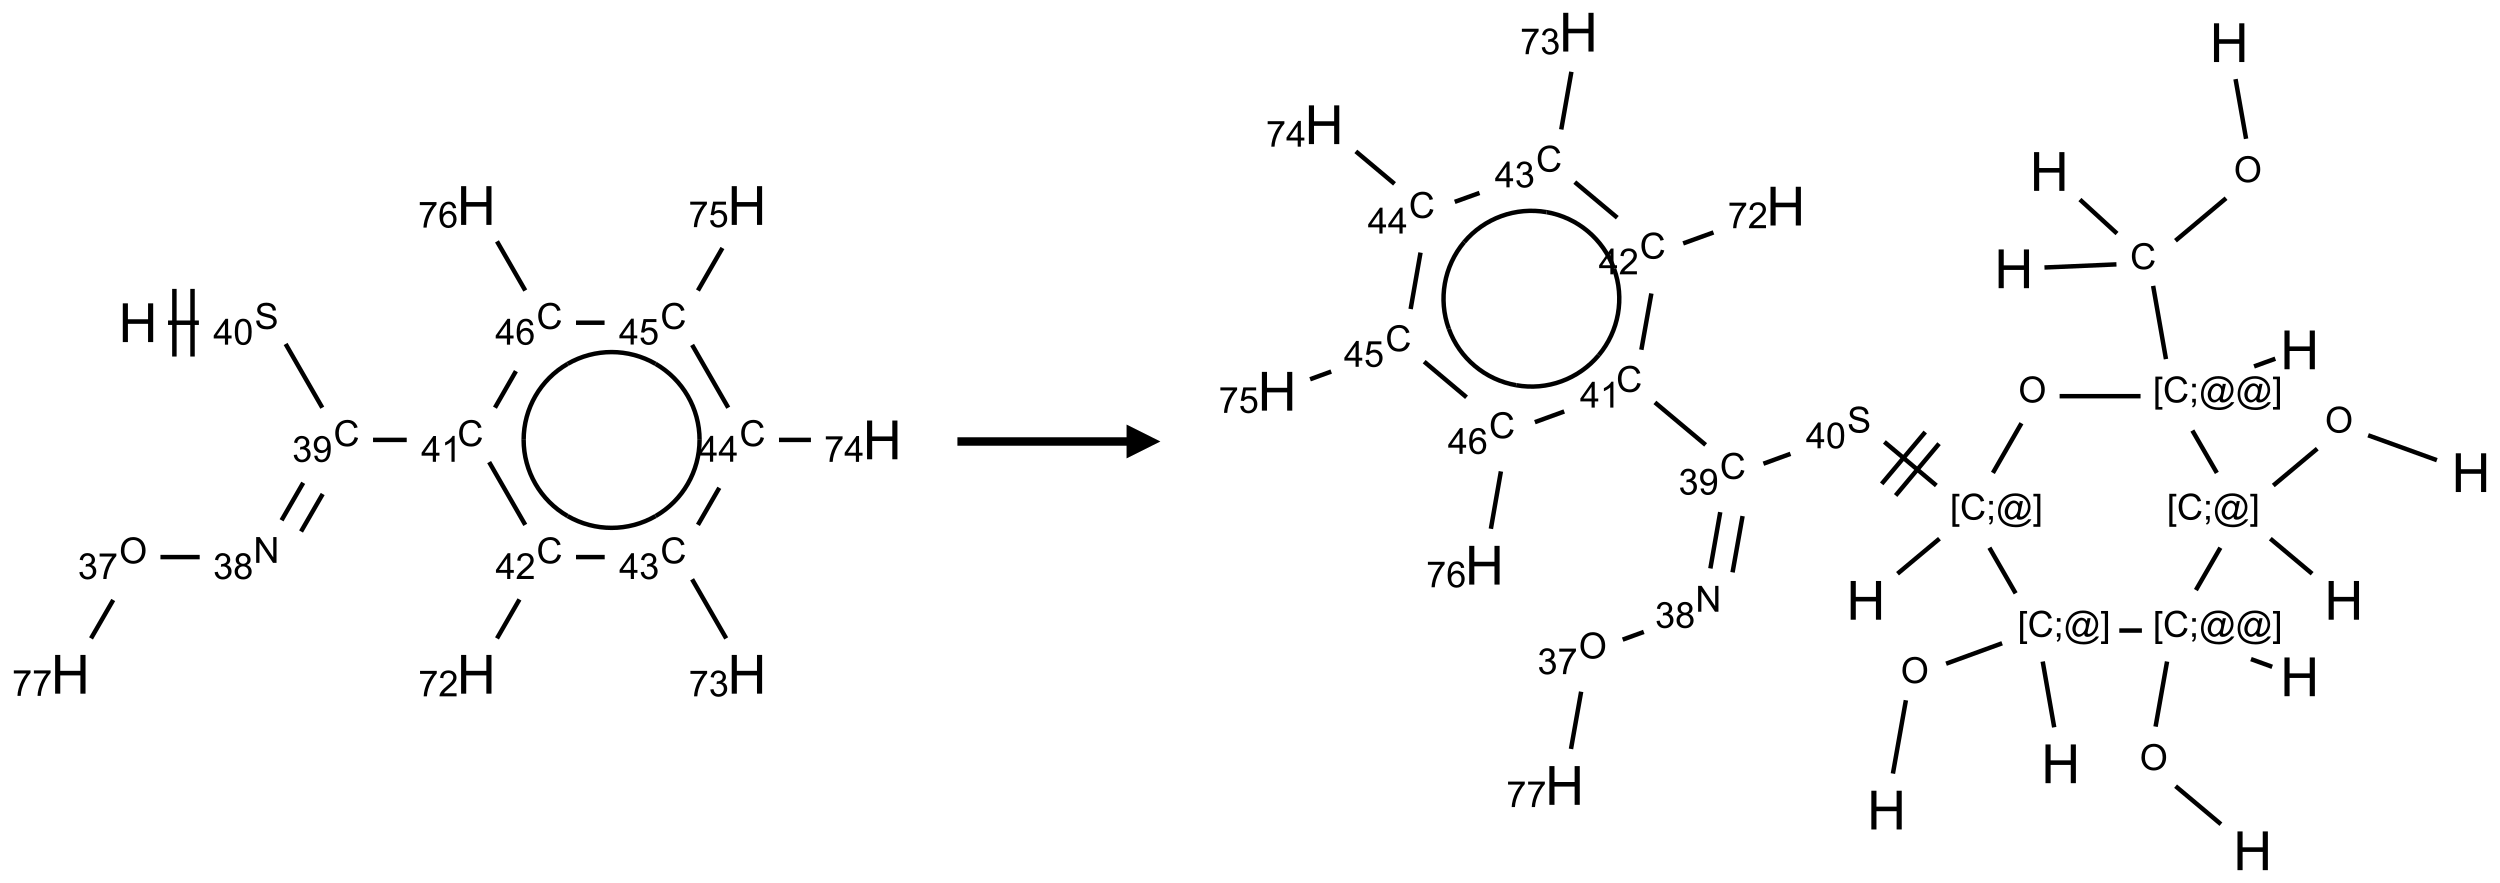 <?xml version="1.0" encoding="UTF-8"?>
<svg xmlns="http://www.w3.org/2000/svg" xmlns:xlink="http://www.w3.org/1999/xlink" width="739" height="261" viewBox="0 0 739 261">
<defs>
<g>
<g id="glyph-0-0">
<path d="M 2 0 L 2 -10 L 10 -10 L 10 0 Z M 2.25 -0.25 L 9.75 -0.25 L 9.75 -9.75 L 2.25 -9.75 Z M 2.25 -0.25 "/>
</g>
<g id="glyph-0-1">
<path d="M 1.281 0 L 1.281 -11.453 L 2.797 -11.453 L 2.797 -6.75 L 8.75 -6.75 L 8.75 -11.453 L 10.266 -11.453 L 10.266 0 L 8.75 0 L 8.75 -5.398 L 2.797 -5.398 L 2.797 0 Z M 1.281 0 "/>
</g>
<g id="glyph-1-0">
<path d="M 1.332 0 L 1.332 -6.668 L 6.668 -6.668 L 6.668 0 Z M 1.5 -0.168 L 6.5 -0.168 L 6.5 -6.5 L 1.5 -6.5 Z M 1.5 -0.168 "/>
</g>
<g id="glyph-1-1">
<path d="M 0.48 -2.453 L 1.434 -2.535 C 1.477 -2.152 1.582 -1.84 1.746 -1.598 C 1.91 -1.352 2.168 -1.152 2.516 -1.004 C 2.863 -0.852 3.254 -0.777 3.688 -0.777 C 4.074 -0.777 4.414 -0.832 4.707 -0.949 C 5.004 -1.062 5.223 -1.219 5.367 -1.418 C 5.512 -1.617 5.582 -1.836 5.582 -2.074 C 5.582 -2.312 5.516 -2.523 5.375 -2.699 C 5.234 -2.879 5.008 -3.031 4.688 -3.152 C 4.484 -3.23 4.031 -3.355 3.328 -3.523 C 2.625 -3.691 2.137 -3.852 1.855 -4 C 1.488 -4.191 1.219 -4.43 1.039 -4.711 C 0.859 -4.992 0.77 -5.312 0.77 -5.66 C 0.77 -6.047 0.879 -6.406 1.098 -6.742 C 1.316 -7.078 1.637 -7.332 2.059 -7.504 C 2.477 -7.68 2.945 -7.766 3.457 -7.766 C 4.023 -7.766 4.523 -7.676 4.957 -7.492 C 5.387 -7.309 5.719 -7.043 5.953 -6.688 C 6.188 -6.332 6.312 -5.934 6.328 -5.484 L 5.359 -5.41 C 5.309 -5.895 5.133 -6.258 4.832 -6.504 C 4.531 -6.75 4.086 -6.875 3.5 -6.875 C 2.891 -6.875 2.445 -6.762 2.164 -6.539 C 1.883 -6.316 1.746 -6.047 1.746 -5.73 C 1.746 -5.457 1.844 -5.23 2.043 -5.051 C 2.238 -4.875 2.742 -4.695 3.566 -4.508 C 4.387 -4.32 4.949 -4.16 5.254 -4.02 C 5.699 -3.816 6.027 -3.555 6.238 -3.242 C 6.449 -2.93 6.559 -2.566 6.559 -2.156 C 6.559 -1.75 6.441 -1.367 6.207 -1.008 C 5.977 -0.648 5.641 -0.367 5.207 -0.168 C 4.77 0.031 4.281 0.129 3.734 0.129 C 3.043 0.129 2.465 0.031 1.996 -0.172 C 1.531 -0.375 1.164 -0.676 0.898 -1.082 C 0.633 -1.484 0.492 -1.941 0.48 -2.453 Z M 0.48 -2.453 "/>
</g>
<g id="glyph-1-2">
<path d="M 3.449 0 L 3.449 -1.828 L 0.137 -1.828 L 0.137 -2.688 L 3.621 -7.637 L 4.387 -7.637 L 4.387 -2.688 L 5.418 -2.688 L 5.418 -1.828 L 4.387 -1.828 L 4.387 0 Z M 3.449 -2.688 L 3.449 -6.129 L 1.059 -2.688 Z M 3.449 -2.688 "/>
</g>
<g id="glyph-1-3">
<path d="M 0.441 -3.766 C 0.441 -4.668 0.535 -5.395 0.723 -5.945 C 0.906 -6.496 1.184 -6.922 1.551 -7.219 C 1.918 -7.516 2.375 -7.668 2.934 -7.668 C 3.344 -7.668 3.703 -7.586 4.012 -7.418 C 4.32 -7.254 4.574 -7.016 4.777 -6.707 C 4.977 -6.395 5.137 -6.016 5.25 -5.57 C 5.363 -5.125 5.422 -4.523 5.422 -3.766 C 5.422 -2.871 5.328 -2.148 5.145 -1.598 C 4.961 -1.047 4.688 -0.621 4.32 -0.32 C 3.953 -0.02 3.492 0.129 2.934 0.129 C 2.195 0.129 1.617 -0.133 1.199 -0.66 C 0.695 -1.297 0.441 -2.332 0.441 -3.766 Z M 1.406 -3.766 C 1.406 -2.512 1.555 -1.68 1.848 -1.262 C 2.141 -0.848 2.5 -0.641 2.934 -0.641 C 3.363 -0.641 3.727 -0.848 4.02 -1.266 C 4.312 -1.684 4.457 -2.516 4.457 -3.766 C 4.457 -5.023 4.312 -5.859 4.02 -6.27 C 3.727 -6.684 3.359 -6.891 2.922 -6.891 C 2.492 -6.891 2.148 -6.707 1.891 -6.344 C 1.566 -5.879 1.406 -5.02 1.406 -3.766 Z M 1.406 -3.766 "/>
</g>
<g id="glyph-1-4">
<path d="M 6.27 -2.676 L 7.281 -2.422 C 7.07 -1.594 6.688 -0.961 6.137 -0.523 C 5.586 -0.086 4.914 0.129 4.121 0.129 C 3.297 0.129 2.629 -0.039 2.113 -0.371 C 1.598 -0.707 1.203 -1.191 0.934 -1.828 C 0.664 -2.465 0.531 -3.145 0.531 -3.875 C 0.531 -4.672 0.684 -5.363 0.988 -5.957 C 1.293 -6.547 1.723 -6.996 2.285 -7.305 C 2.844 -7.613 3.461 -7.766 4.137 -7.766 C 4.898 -7.766 5.543 -7.57 6.062 -7.184 C 6.582 -6.793 6.945 -6.246 7.152 -5.543 L 6.156 -5.309 C 5.98 -5.863 5.723 -6.266 5.387 -6.52 C 5.051 -6.773 4.625 -6.902 4.113 -6.902 C 3.527 -6.902 3.039 -6.762 2.645 -6.48 C 2.25 -6.199 1.973 -5.82 1.812 -5.348 C 1.652 -4.871 1.574 -4.383 1.574 -3.879 C 1.574 -3.23 1.668 -2.664 1.855 -2.18 C 2.047 -1.695 2.34 -1.332 2.738 -1.094 C 3.137 -0.855 3.57 -0.734 4.035 -0.734 C 4.602 -0.734 5.082 -0.898 5.473 -1.223 C 5.867 -1.551 6.133 -2.035 6.27 -2.676 Z M 6.27 -2.676 "/>
</g>
<g id="glyph-1-5">
<path d="M 0.449 -2.016 L 1.387 -2.141 C 1.492 -1.609 1.676 -1.227 1.934 -0.992 C 2.191 -0.758 2.508 -0.641 2.879 -0.641 C 3.32 -0.641 3.695 -0.793 3.996 -1.098 C 4.301 -1.402 4.453 -1.781 4.453 -2.234 C 4.453 -2.664 4.312 -3.02 4.031 -3.301 C 3.75 -3.578 3.391 -3.719 2.957 -3.719 C 2.781 -3.719 2.562 -3.684 2.297 -3.613 L 2.402 -4.438 C 2.465 -4.43 2.516 -4.426 2.551 -4.426 C 2.949 -4.426 3.312 -4.531 3.629 -4.738 C 3.949 -4.949 4.109 -5.27 4.109 -5.703 C 4.109 -6.047 3.992 -6.332 3.762 -6.559 C 3.527 -6.785 3.227 -6.895 2.859 -6.895 C 2.496 -6.895 2.191 -6.781 1.949 -6.551 C 1.707 -6.324 1.547 -5.98 1.48 -5.52 L 0.543 -5.688 C 0.656 -6.316 0.918 -6.805 1.324 -7.148 C 1.73 -7.492 2.234 -7.668 2.84 -7.668 C 3.254 -7.668 3.641 -7.578 3.988 -7.398 C 4.34 -7.219 4.609 -6.977 4.793 -6.668 C 4.98 -6.359 5.074 -6.031 5.074 -5.684 C 5.074 -5.352 4.984 -5.051 4.809 -4.781 C 4.629 -4.512 4.367 -4.297 4.02 -4.137 C 4.473 -4.031 4.824 -3.816 5.074 -3.488 C 5.324 -3.16 5.449 -2.75 5.449 -2.254 C 5.449 -1.59 5.203 -1.023 4.719 -0.559 C 4.234 -0.098 3.617 0.137 2.875 0.137 C 2.203 0.137 1.648 -0.062 1.207 -0.465 C 0.762 -0.863 0.512 -1.379 0.449 -2.016 Z M 0.449 -2.016 "/>
</g>
<g id="glyph-1-6">
<path d="M 0.582 -1.766 L 1.484 -1.848 C 1.562 -1.426 1.707 -1.117 1.922 -0.926 C 2.137 -0.734 2.414 -0.641 2.75 -0.641 C 3.039 -0.641 3.289 -0.707 3.508 -0.84 C 3.727 -0.973 3.902 -1.148 4.043 -1.367 C 4.18 -1.586 4.297 -1.887 4.391 -2.262 C 4.484 -2.637 4.531 -3.016 4.531 -3.406 C 4.531 -3.449 4.531 -3.512 4.527 -3.594 C 4.34 -3.297 4.082 -3.055 3.758 -2.867 C 3.434 -2.68 3.082 -2.59 2.703 -2.59 C 2.07 -2.59 1.535 -2.816 1.098 -3.277 C 0.66 -3.734 0.441 -4.34 0.441 -5.09 C 0.441 -5.863 0.672 -6.484 1.129 -6.957 C 1.586 -7.43 2.156 -7.668 2.844 -7.668 C 3.34 -7.668 3.793 -7.531 4.207 -7.266 C 4.617 -7 4.93 -6.617 5.145 -6.121 C 5.355 -5.629 5.465 -4.91 5.465 -3.973 C 5.465 -2.996 5.359 -2.223 5.145 -1.645 C 4.934 -1.066 4.617 -0.625 4.199 -0.324 C 3.781 -0.02 3.293 0.129 2.73 0.129 C 2.133 0.129 1.645 -0.035 1.266 -0.367 C 0.887 -0.699 0.66 -1.164 0.582 -1.766 Z M 4.422 -5.137 C 4.422 -5.676 4.277 -6.102 3.992 -6.418 C 3.707 -6.734 3.359 -6.891 2.957 -6.891 C 2.543 -6.891 2.18 -6.719 1.871 -6.379 C 1.562 -6.039 1.406 -5.598 1.406 -5.059 C 1.406 -4.57 1.555 -4.176 1.848 -3.871 C 2.141 -3.566 2.5 -3.418 2.934 -3.418 C 3.367 -3.418 3.723 -3.57 4.004 -3.871 C 4.281 -4.176 4.422 -4.598 4.422 -5.137 Z M 4.422 -5.137 "/>
</g>
<g id="glyph-1-7">
<path d="M 0.812 0 L 0.812 -7.637 L 1.848 -7.637 L 5.859 -1.641 L 5.859 -7.637 L 6.828 -7.637 L 6.828 0 L 5.793 0 L 1.781 -6 L 1.781 0 Z M 0.812 0 "/>
</g>
<g id="glyph-1-8">
<path d="M 1.887 -4.141 C 1.496 -4.281 1.207 -4.484 1.02 -4.75 C 0.832 -5.016 0.738 -5.328 0.738 -5.699 C 0.738 -6.254 0.938 -6.719 1.34 -7.098 C 1.738 -7.477 2.27 -7.668 2.934 -7.668 C 3.598 -7.668 4.137 -7.473 4.543 -7.086 C 4.949 -6.699 5.152 -6.227 5.152 -5.672 C 5.152 -5.316 5.059 -5.008 4.871 -4.746 C 4.688 -4.484 4.406 -4.281 4.027 -4.141 C 4.496 -3.988 4.852 -3.742 5.098 -3.402 C 5.34 -3.062 5.465 -2.656 5.465 -2.184 C 5.465 -1.531 5.234 -0.98 4.77 -0.535 C 4.309 -0.09 3.703 0.129 2.949 0.129 C 2.195 0.129 1.586 -0.094 1.125 -0.539 C 0.664 -0.984 0.434 -1.543 0.434 -2.207 C 0.434 -2.703 0.559 -3.121 0.809 -3.457 C 1.062 -3.793 1.422 -4.02 1.887 -4.141 Z M 1.699 -5.73 C 1.699 -5.367 1.812 -5.074 2.047 -4.844 C 2.281 -4.613 2.582 -4.5 2.953 -4.5 C 3.312 -4.5 3.609 -4.613 3.84 -4.84 C 4.07 -5.066 4.188 -5.348 4.188 -5.676 C 4.188 -6.02 4.07 -6.309 3.832 -6.543 C 3.594 -6.777 3.297 -6.895 2.941 -6.895 C 2.586 -6.895 2.289 -6.781 2.051 -6.551 C 1.816 -6.324 1.699 -6.047 1.699 -5.73 Z M 1.395 -2.203 C 1.395 -1.938 1.461 -1.676 1.586 -1.426 C 1.711 -1.176 1.902 -0.984 2.152 -0.848 C 2.402 -0.711 2.672 -0.641 2.957 -0.641 C 3.406 -0.641 3.777 -0.785 4.066 -1.074 C 4.359 -1.363 4.504 -1.727 4.504 -2.172 C 4.504 -2.625 4.355 -2.996 4.055 -3.293 C 3.754 -3.586 3.379 -3.734 2.926 -3.734 C 2.484 -3.734 2.121 -3.59 1.832 -3.297 C 1.543 -3.004 1.395 -2.641 1.395 -2.203 Z M 1.395 -2.203 "/>
</g>
<g id="glyph-1-9">
<path d="M 0.516 -3.719 C 0.516 -4.984 0.855 -5.977 1.535 -6.695 C 2.215 -7.414 3.094 -7.77 4.172 -7.77 C 4.875 -7.77 5.512 -7.602 6.078 -7.266 C 6.645 -6.93 7.074 -6.461 7.371 -5.855 C 7.668 -5.254 7.816 -4.57 7.816 -3.809 C 7.816 -3.035 7.66 -2.34 7.348 -1.73 C 7.035 -1.117 6.594 -0.656 6.02 -0.34 C 5.449 -0.027 4.828 0.129 4.168 0.129 C 3.449 0.129 2.805 -0.043 2.238 -0.391 C 1.672 -0.738 1.246 -1.211 0.953 -1.812 C 0.66 -2.414 0.516 -3.047 0.516 -3.719 Z M 1.559 -3.703 C 1.559 -2.781 1.805 -2.059 2.301 -1.527 C 2.793 -1 3.414 -0.734 4.16 -0.734 C 4.922 -0.734 5.547 -1 6.039 -1.535 C 6.531 -2.07 6.777 -2.828 6.777 -3.812 C 6.777 -4.434 6.672 -4.977 6.461 -5.441 C 6.25 -5.902 5.945 -6.262 5.539 -6.52 C 5.133 -6.773 4.68 -6.902 4.176 -6.902 C 3.461 -6.902 2.848 -6.656 2.332 -6.164 C 1.816 -5.672 1.559 -4.852 1.559 -3.703 Z M 1.559 -3.703 "/>
</g>
<g id="glyph-1-10">
<path d="M 0.504 -6.637 L 0.504 -7.535 L 5.449 -7.535 L 5.449 -6.809 C 4.961 -6.289 4.48 -5.602 4.004 -4.746 C 3.527 -3.887 3.156 -3.004 2.895 -2.098 C 2.707 -1.461 2.59 -0.762 2.535 0 L 1.574 0 C 1.582 -0.602 1.703 -1.328 1.926 -2.176 C 2.152 -3.027 2.477 -3.848 2.898 -4.637 C 3.32 -5.426 3.77 -6.094 4.246 -6.637 Z M 0.504 -6.637 "/>
</g>
<g id="glyph-1-11">
<path d="M 3.973 0 L 3.035 0 L 3.035 -5.973 C 2.809 -5.758 2.516 -5.543 2.148 -5.328 C 1.781 -5.113 1.453 -4.953 1.16 -4.844 L 1.16 -5.75 C 1.684 -5.996 2.145 -6.297 2.535 -6.645 C 2.93 -6.996 3.207 -7.336 3.371 -7.668 L 3.973 -7.668 Z M 3.973 0 "/>
</g>
<g id="glyph-1-12">
<path d="M 5.371 -0.902 L 5.371 0 L 0.324 0 C 0.316 -0.227 0.352 -0.441 0.434 -0.652 C 0.562 -0.996 0.766 -1.332 1.051 -1.668 C 1.332 -2 1.742 -2.387 2.277 -2.824 C 3.105 -3.504 3.668 -4.043 3.957 -4.441 C 4.25 -4.84 4.395 -5.215 4.395 -5.566 C 4.395 -5.938 4.262 -6.254 3.996 -6.508 C 3.73 -6.762 3.387 -6.891 2.957 -6.891 C 2.508 -6.891 2.145 -6.754 1.875 -6.484 C 1.605 -6.215 1.469 -5.84 1.465 -5.359 L 0.5 -5.457 C 0.566 -6.176 0.812 -6.727 1.246 -7.102 C 1.676 -7.477 2.254 -7.668 2.98 -7.668 C 3.711 -7.668 4.293 -7.465 4.719 -7.059 C 5.145 -6.652 5.359 -6.148 5.359 -5.547 C 5.359 -5.242 5.297 -4.941 5.172 -4.645 C 5.047 -4.352 4.84 -4.039 4.551 -3.715 C 4.262 -3.387 3.777 -2.938 3.105 -2.371 C 2.543 -1.898 2.18 -1.578 2.02 -1.41 C 1.859 -1.242 1.73 -1.07 1.625 -0.902 Z M 5.371 -0.902 "/>
</g>
<g id="glyph-1-13">
<path d="M 0.441 -2 L 1.426 -2.082 C 1.5 -1.605 1.668 -1.242 1.934 -1.004 C 2.199 -0.762 2.52 -0.641 2.895 -0.641 C 3.348 -0.641 3.73 -0.812 4.043 -1.152 C 4.355 -1.492 4.512 -1.941 4.512 -2.504 C 4.512 -3.039 4.359 -3.461 4.059 -3.77 C 3.758 -4.078 3.367 -4.234 2.879 -4.234 C 2.578 -4.234 2.305 -4.164 2.062 -4.027 C 1.82 -3.891 1.629 -3.715 1.488 -3.496 L 0.609 -3.609 L 1.348 -7.531 L 5.145 -7.531 L 5.145 -6.637 L 2.098 -6.637 L 1.688 -4.582 C 2.145 -4.902 2.625 -5.062 3.129 -5.062 C 3.797 -5.062 4.359 -4.832 4.816 -4.371 C 5.277 -3.91 5.504 -3.312 5.504 -2.59 C 5.504 -1.898 5.305 -1.301 4.902 -0.797 C 4.41 -0.18 3.742 0.129 2.895 0.129 C 2.199 0.129 1.633 -0.062 1.195 -0.453 C 0.758 -0.844 0.504 -1.359 0.441 -2 Z M 0.441 -2 "/>
</g>
<g id="glyph-1-14">
<path d="M 5.309 -5.766 L 4.375 -5.691 C 4.293 -6.059 4.172 -6.328 4.02 -6.496 C 3.766 -6.762 3.453 -6.895 3.082 -6.895 C 2.785 -6.895 2.523 -6.812 2.297 -6.645 C 2 -6.43 1.77 -6.117 1.598 -5.703 C 1.43 -5.289 1.34 -4.703 1.332 -3.938 C 1.559 -4.281 1.836 -4.535 2.16 -4.703 C 2.488 -4.871 2.828 -4.953 3.188 -4.953 C 3.812 -4.953 4.344 -4.723 4.785 -4.262 C 5.223 -3.801 5.441 -3.207 5.441 -2.48 C 5.441 -2 5.34 -1.555 5.133 -1.145 C 4.926 -0.73 4.641 -0.418 4.281 -0.199 C 3.922 0.02 3.512 0.129 3.051 0.129 C 2.27 0.129 1.633 -0.156 1.141 -0.73 C 0.648 -1.305 0.402 -2.254 0.402 -3.574 C 0.402 -5.051 0.672 -6.121 1.219 -6.793 C 1.695 -7.375 2.336 -7.668 3.141 -7.668 C 3.742 -7.668 4.234 -7.5 4.617 -7.16 C 5 -6.824 5.23 -6.359 5.309 -5.766 Z M 1.48 -2.473 C 1.48 -2.152 1.547 -1.844 1.684 -1.547 C 1.82 -1.25 2.016 -1.027 2.262 -0.871 C 2.508 -0.719 2.766 -0.641 3.035 -0.641 C 3.434 -0.641 3.773 -0.801 4.059 -1.121 C 4.344 -1.441 4.484 -1.875 4.484 -2.422 C 4.484 -2.949 4.344 -3.367 4.062 -3.668 C 3.781 -3.973 3.426 -4.125 3 -4.125 C 2.578 -4.125 2.219 -3.973 1.922 -3.668 C 1.625 -3.363 1.48 -2.969 1.48 -2.473 Z M 1.48 -2.473 "/>
</g>
<g id="glyph-1-15">
<path d="M 0.723 2.121 L 0.723 -7.637 L 2.793 -7.637 L 2.793 -6.859 L 1.66 -6.859 L 1.66 1.344 L 2.793 1.344 L 2.793 2.121 Z M 0.723 2.121 "/>
</g>
<g id="glyph-1-16">
<path d="M 0.949 -4.465 L 0.949 -5.531 L 2.016 -5.531 L 2.016 -4.465 Z M 0.949 0 L 0.949 -1.066 L 2.016 -1.066 L 2.016 0 C 2.016 0.391 1.945 0.711 1.809 0.949 C 1.668 1.191 1.449 1.379 1.145 1.512 L 0.887 1.109 C 1.082 1.023 1.23 0.895 1.324 0.727 C 1.418 0.559 1.469 0.316 1.48 0 Z M 0.949 0 "/>
</g>
<g id="glyph-1-17">
<path d="M 6.047 -0.848 C 5.82 -0.59 5.57 -0.379 5.289 -0.223 C 5.008 -0.062 4.73 0.016 4.449 0.016 C 4.141 0.016 3.84 -0.074 3.547 -0.254 C 3.254 -0.434 3.02 -0.715 2.836 -1.09 C 2.652 -1.465 2.562 -1.875 2.562 -2.324 C 2.562 -2.875 2.703 -3.43 2.988 -3.98 C 3.27 -4.535 3.621 -4.953 4.043 -5.23 C 4.461 -5.508 4.871 -5.645 5.266 -5.645 C 5.566 -5.645 5.855 -5.566 6.129 -5.41 C 6.402 -5.25 6.641 -5.012 6.84 -4.688 L 7.016 -5.496 L 7.949 -5.496 L 7.199 -2 C 7.094 -1.516 7.043 -1.246 7.043 -1.191 C 7.043 -1.098 7.078 -1.02 7.148 -0.949 C 7.219 -0.883 7.305 -0.848 7.406 -0.848 C 7.59 -0.848 7.832 -0.953 8.129 -1.168 C 8.527 -1.445 8.84 -1.816 9.07 -2.285 C 9.301 -2.75 9.418 -3.234 9.418 -3.73 C 9.418 -4.309 9.27 -4.852 8.973 -5.355 C 8.676 -5.859 8.23 -6.262 7.645 -6.562 C 7.055 -6.863 6.406 -7.016 5.691 -7.016 C 4.879 -7.016 4.137 -6.824 3.465 -6.445 C 2.793 -6.066 2.273 -5.52 1.902 -4.809 C 1.535 -4.098 1.348 -3.34 1.348 -2.527 C 1.348 -1.676 1.535 -0.941 1.902 -0.328 C 2.273 0.285 2.809 0.742 3.508 1.035 C 4.207 1.328 4.984 1.473 5.832 1.473 C 6.742 1.473 7.504 1.32 8.121 1.016 C 8.734 0.711 9.195 0.34 9.5 -0.098 L 10.441 -0.098 C 10.266 0.266 9.961 0.637 9.531 1.016 C 9.102 1.395 8.59 1.695 7.996 1.914 C 7.402 2.133 6.688 2.246 5.848 2.246 C 5.078 2.246 4.367 2.145 3.715 1.949 C 3.066 1.75 2.512 1.453 2.051 1.055 C 1.594 0.656 1.25 0.199 1.016 -0.316 C 0.723 -0.973 0.578 -1.684 0.578 -2.441 C 0.578 -3.289 0.75 -4.098 1.098 -4.863 C 1.523 -5.805 2.125 -6.527 2.902 -7.027 C 3.684 -7.527 4.629 -7.777 5.738 -7.777 C 6.602 -7.777 7.375 -7.602 8.059 -7.246 C 8.746 -6.895 9.285 -6.371 9.684 -5.672 C 10.02 -5.07 10.188 -4.418 10.188 -3.715 C 10.188 -2.707 9.832 -1.812 9.125 -1.031 C 8.492 -0.328 7.801 0.02 7.051 0.02 C 6.812 0.02 6.617 -0.016 6.473 -0.09 C 6.324 -0.16 6.215 -0.266 6.145 -0.402 C 6.102 -0.488 6.066 -0.637 6.047 -0.848 Z M 3.527 -2.262 C 3.527 -1.785 3.641 -1.414 3.863 -1.152 C 4.09 -0.887 4.348 -0.754 4.641 -0.754 C 4.836 -0.754 5.039 -0.812 5.254 -0.93 C 5.469 -1.047 5.676 -1.219 5.871 -1.449 C 6.066 -1.676 6.23 -1.969 6.355 -2.32 C 6.48 -2.672 6.543 -3.027 6.543 -3.379 C 6.543 -3.852 6.426 -4.219 6.191 -4.48 C 5.957 -4.738 5.672 -4.871 5.332 -4.871 C 5.109 -4.871 4.902 -4.812 4.707 -4.699 C 4.512 -4.586 4.32 -4.406 4.137 -4.156 C 3.953 -3.906 3.805 -3.602 3.691 -3.246 C 3.582 -2.887 3.527 -2.559 3.527 -2.262 Z M 3.527 -2.262 "/>
</g>
<g id="glyph-1-18">
<path d="M 2.27 2.121 L 0.203 2.121 L 0.203 1.344 L 1.332 1.344 L 1.332 -6.859 L 0.203 -6.859 L 0.203 -7.637 L 2.27 -7.637 Z M 2.27 2.121 "/>
</g>
</g>
</defs>
<path fill="none" stroke-width="0.033" stroke-linecap="butt" stroke-linejoin="miter" stroke="rgb(0%, 0%, 0%)" stroke-opacity="1" stroke-miterlimit="10" d="M 0.722 0.866 L 0.95 0.866 " transform="matrix(40, 0, 0, 40, 20.789, 60.754)"/>
<path fill="none" stroke-width="0.033" stroke-linecap="butt" stroke-linejoin="miter" stroke="rgb(0%, 0%, 0%)" stroke-opacity="1" stroke-miterlimit="10" d="M 0.903 1.116 L 0.903 0.616 " transform="matrix(40, 0, 0, 40, 20.789, 60.754)"/>
<path fill="none" stroke-width="0.033" stroke-linecap="butt" stroke-linejoin="miter" stroke="rgb(0%, 0%, 0%)" stroke-opacity="1" stroke-miterlimit="10" d="M 0.769 1.116 L 0.769 0.616 " transform="matrix(40, 0, 0, 40, 20.789, 60.754)"/>
<path fill="none" stroke-width="0.033" stroke-linecap="butt" stroke-linejoin="miter" stroke="rgb(0%, 0%, 0%)" stroke-opacity="1" stroke-miterlimit="10" d="M 1.591 1.023 L 1.862 1.494 " transform="matrix(40, 0, 0, 40, 20.789, 60.754)"/>
<path fill="none" stroke-width="0.033" stroke-linecap="butt" stroke-linejoin="miter" stroke="rgb(0%, 0%, 0%)" stroke-opacity="1" stroke-miterlimit="10" d="M 1.721 2.049 L 1.561 2.326 " transform="matrix(40, 0, 0, 40, 20.789, 60.754)"/>
<path fill="none" stroke-width="0.033" stroke-linecap="butt" stroke-linejoin="miter" stroke="rgb(0%, 0%, 0%)" stroke-opacity="1" stroke-miterlimit="10" d="M 1.865 2.132 L 1.705 2.409 " transform="matrix(40, 0, 0, 40, 20.789, 60.754)"/>
<path fill="none" stroke-width="0.033" stroke-linecap="butt" stroke-linejoin="miter" stroke="rgb(0%, 0%, 0%)" stroke-opacity="1" stroke-miterlimit="10" d="M 0.956 2.598 L 0.666 2.598 " transform="matrix(40, 0, 0, 40, 20.789, 60.754)"/>
<path fill="none" stroke-width="0.033" stroke-linecap="butt" stroke-linejoin="miter" stroke="rgb(0%, 0%, 0%)" stroke-opacity="1" stroke-miterlimit="10" d="M 0.317 2.915 L 0.153 3.199 " transform="matrix(40, 0, 0, 40, 20.789, 60.754)"/>
<path fill="none" stroke-width="0.033" stroke-linecap="butt" stroke-linejoin="miter" stroke="rgb(0%, 0%, 0%)" stroke-opacity="1" stroke-miterlimit="10" d="M 2.237 1.732 L 2.486 1.732 " transform="matrix(40, 0, 0, 40, 20.789, 60.754)"/>
<path fill="none" stroke-width="0.033" stroke-linecap="butt" stroke-linejoin="miter" stroke="rgb(0%, 0%, 0%)" stroke-opacity="1" stroke-miterlimit="10" d="M 3.095 1.896 L 3.362 2.36 " transform="matrix(40, 0, 0, 40, 20.789, 60.754)"/>
<path fill="none" stroke-width="0.033" stroke-linecap="butt" stroke-linejoin="miter" stroke="rgb(0%, 0%, 0%)" stroke-opacity="1" stroke-miterlimit="10" d="M 3.319 2.911 L 3.153 3.199 " transform="matrix(40, 0, 0, 40, 20.789, 60.754)"/>
<path fill="none" stroke-width="0.033" stroke-linecap="butt" stroke-linejoin="miter" stroke="rgb(0%, 0%, 0%)" stroke-opacity="1" stroke-miterlimit="10" d="M 3.737 2.598 L 3.949 2.598 " transform="matrix(40, 0, 0, 40, 20.789, 60.754)"/>
<path fill="none" stroke-width="0.033" stroke-linecap="butt" stroke-linejoin="miter" stroke="rgb(0%, 0%, 0%)" stroke-opacity="1" stroke-miterlimit="10" d="M 4.595 2.762 L 4.847 3.199 " transform="matrix(40, 0, 0, 40, 20.789, 60.754)"/>
<path fill="none" stroke-width="0.033" stroke-linecap="butt" stroke-linejoin="miter" stroke="rgb(0%, 0%, 0%)" stroke-opacity="1" stroke-miterlimit="10" d="M 4.638 2.36 L 4.796 2.086 " transform="matrix(40, 0, 0, 40, 20.789, 60.754)"/>
<path fill="none" stroke-width="0.033" stroke-linecap="butt" stroke-linejoin="miter" stroke="rgb(0%, 0%, 0%)" stroke-opacity="1" stroke-miterlimit="10" d="M 5.237 1.732 L 5.473 1.732 " transform="matrix(40, 0, 0, 40, 20.789, 60.754)"/>
<path fill="none" stroke-width="0.033" stroke-linecap="butt" stroke-linejoin="miter" stroke="rgb(0%, 0%, 0%)" stroke-opacity="1" stroke-miterlimit="10" d="M 4.862 1.494 L 4.595 1.03 " transform="matrix(40, 0, 0, 40, 20.789, 60.754)"/>
<path fill="none" stroke-width="0.033" stroke-linecap="butt" stroke-linejoin="miter" stroke="rgb(0%, 0%, 0%)" stroke-opacity="1" stroke-miterlimit="10" d="M 4.638 0.628 L 4.819 0.314 " transform="matrix(40, 0, 0, 40, 20.789, 60.754)"/>
<path fill="none" stroke-width="0.033" stroke-linecap="butt" stroke-linejoin="miter" stroke="rgb(0%, 0%, 0%)" stroke-opacity="1" stroke-miterlimit="10" d="M 3.948 0.866 L 3.737 0.866 " transform="matrix(40, 0, 0, 40, 20.789, 60.754)"/>
<path fill="none" stroke-width="0.033" stroke-linecap="butt" stroke-linejoin="miter" stroke="rgb(0%, 0%, 0%)" stroke-opacity="1" stroke-miterlimit="10" d="M 3.293 1.224 L 3.138 1.494 " transform="matrix(40, 0, 0, 40, 20.789, 60.754)"/>
<path fill="none" stroke-width="0.033" stroke-linecap="butt" stroke-linejoin="miter" stroke="rgb(0%, 0%, 0%)" stroke-opacity="1" stroke-miterlimit="10" d="M 3.362 0.628 L 3.153 0.265 " transform="matrix(40, 0, 0, 40, 20.789, 60.754)"/>
<path fill="none" stroke-width="0.033" stroke-linecap="butt" stroke-linejoin="miter" stroke="rgb(0%, 0%, 0%)" stroke-opacity="1" stroke-miterlimit="10" d="M 3.675 2.295 C 3.474 2.179 3.35 1.964 3.35 1.732 " transform="matrix(40, 0, 0, 40, 20.789, 60.754)"/>
<path fill="none" stroke-width="0.033" stroke-linecap="butt" stroke-linejoin="miter" stroke="rgb(0%, 0%, 0%)" stroke-opacity="1" stroke-miterlimit="10" d="M 4.325 2.295 C 4.124 2.411 3.876 2.411 3.675 2.295 " transform="matrix(40, 0, 0, 40, 20.789, 60.754)"/>
<path fill="none" stroke-width="0.033" stroke-linecap="butt" stroke-linejoin="miter" stroke="rgb(0%, 0%, 0%)" stroke-opacity="1" stroke-miterlimit="10" d="M 4.65 1.732 C 4.65 1.964 4.526 2.179 4.325 2.295 " transform="matrix(40, 0, 0, 40, 20.789, 60.754)"/>
<path fill="none" stroke-width="0.033" stroke-linecap="butt" stroke-linejoin="miter" stroke="rgb(0%, 0%, 0%)" stroke-opacity="1" stroke-miterlimit="10" d="M 4.325 1.17 C 4.526 1.286 4.65 1.5 4.65 1.732 " transform="matrix(40, 0, 0, 40, 20.789, 60.754)"/>
<path fill="none" stroke-width="0.033" stroke-linecap="butt" stroke-linejoin="miter" stroke="rgb(0%, 0%, 0%)" stroke-opacity="1" stroke-miterlimit="10" d="M 3.675 1.17 C 3.876 1.054 4.124 1.054 4.325 1.17 " transform="matrix(40, 0, 0, 40, 20.789, 60.754)"/>
<path fill="none" stroke-width="0.033" stroke-linecap="butt" stroke-linejoin="miter" stroke="rgb(0%, 0%, 0%)" stroke-opacity="1" stroke-miterlimit="10" d="M 3.35 1.732 C 3.35 1.5 3.474 1.286 3.675 1.17 " transform="matrix(40, 0, 0, 40, 20.789, 60.754)"/>
<g fill="rgb(0%, 0%, 0%)" fill-opacity="1">
<use xlink:href="#glyph-0-1" x="35.016" y="101.121"/>
</g>
<g fill="rgb(0%, 0%, 0%)" fill-opacity="1">
<use xlink:href="#glyph-1-1" x="75.246" y="97.238"/>
</g>
<g fill="rgb(0%, 0%, 0%)" fill-opacity="1">
<use xlink:href="#glyph-1-2" x="63.039" y="101.875"/>
<use xlink:href="#glyph-1-3" x="68.971" y="101.875"/>
</g>
<g fill="rgb(0%, 0%, 0%)" fill-opacity="1">
<use xlink:href="#glyph-1-4" x="98.57" y="131.879"/>
</g>
<g fill="rgb(0%, 0%, 0%)" fill-opacity="1">
<use xlink:href="#glyph-1-5" x="86.371" y="136.516"/>
<use xlink:href="#glyph-1-6" x="92.303" y="136.516"/>
</g>
<g fill="rgb(0%, 0%, 0%)" fill-opacity="1">
<use xlink:href="#glyph-1-7" x="74.914" y="166.391"/>
</g>
<g fill="rgb(0%, 0%, 0%)" fill-opacity="1">
<use xlink:href="#glyph-1-5" x="62.996" y="171.156"/>
<use xlink:href="#glyph-1-8" x="68.928" y="171.156"/>
</g>
<g fill="rgb(0%, 0%, 0%)" fill-opacity="1">
<use xlink:href="#glyph-1-9" x="35.211" y="166.527"/>
</g>
<g fill="rgb(0%, 0%, 0%)" fill-opacity="1">
<use xlink:href="#glyph-1-5" x="23.012" y="171.156"/>
<use xlink:href="#glyph-1-10" x="28.944" y="171.156"/>
</g>
<g fill="rgb(0%, 0%, 0%)" fill-opacity="1">
<use xlink:href="#glyph-0-1" x="15.016" y="205.047"/>
</g>
<g fill="rgb(0%, 0%, 0%)" fill-opacity="1">
<use xlink:href="#glyph-1-10" x="3.582" y="205.707"/>
<use xlink:href="#glyph-1-10" x="9.514" y="205.707"/>
</g>
<g fill="rgb(0%, 0%, 0%)" fill-opacity="1">
<use xlink:href="#glyph-1-4" x="135.195" y="131.879"/>
</g>
<g fill="rgb(0%, 0%, 0%)" fill-opacity="1">
<use xlink:href="#glyph-1-2" x="124.488" y="136.516"/>
<use xlink:href="#glyph-1-11" x="130.421" y="136.516"/>
</g>
<g fill="rgb(0%, 0%, 0%)" fill-opacity="1">
<use xlink:href="#glyph-1-4" x="158.57" y="166.523"/>
</g>
<g fill="rgb(0%, 0%, 0%)" fill-opacity="1">
<use xlink:href="#glyph-1-2" x="146.465" y="171.156"/>
<use xlink:href="#glyph-1-12" x="152.397" y="171.156"/>
</g>
<g fill="rgb(0%, 0%, 0%)" fill-opacity="1">
<use xlink:href="#glyph-0-1" x="135.016" y="205.047"/>
</g>
<g fill="rgb(0%, 0%, 0%)" fill-opacity="1">
<use xlink:href="#glyph-1-10" x="123.66" y="205.836"/>
<use xlink:href="#glyph-1-12" x="129.592" y="205.836"/>
</g>
<g fill="rgb(0%, 0%, 0%)" fill-opacity="1">
<use xlink:href="#glyph-1-4" x="195.195" y="166.523"/>
</g>
<g fill="rgb(0%, 0%, 0%)" fill-opacity="1">
<use xlink:href="#glyph-1-2" x="183.012" y="171.156"/>
<use xlink:href="#glyph-1-5" x="188.944" y="171.156"/>
</g>
<g fill="rgb(0%, 0%, 0%)" fill-opacity="1">
<use xlink:href="#glyph-0-1" x="215.016" y="205.047"/>
</g>
<g fill="rgb(0%, 0%, 0%)" fill-opacity="1">
<use xlink:href="#glyph-1-10" x="203.582" y="205.836"/>
<use xlink:href="#glyph-1-5" x="209.514" y="205.836"/>
</g>
<g fill="rgb(0%, 0%, 0%)" fill-opacity="1">
<use xlink:href="#glyph-1-4" x="218.57" y="131.879"/>
</g>
<g fill="rgb(0%, 0%, 0%)" fill-opacity="1">
<use xlink:href="#glyph-1-2" x="206.418" y="136.484"/>
<use xlink:href="#glyph-1-2" x="212.35" y="136.484"/>
</g>
<g fill="rgb(0%, 0%, 0%)" fill-opacity="1">
<use xlink:href="#glyph-0-1" x="255.016" y="135.762"/>
</g>
<g fill="rgb(0%, 0%, 0%)" fill-opacity="1">
<use xlink:href="#glyph-1-10" x="243.613" y="136.523"/>
<use xlink:href="#glyph-1-2" x="249.546" y="136.523"/>
</g>
<g fill="rgb(0%, 0%, 0%)" fill-opacity="1">
<use xlink:href="#glyph-1-4" x="195.195" y="97.238"/>
</g>
<g fill="rgb(0%, 0%, 0%)" fill-opacity="1">
<use xlink:href="#glyph-1-2" x="182.957" y="101.844"/>
<use xlink:href="#glyph-1-13" x="188.889" y="101.844"/>
</g>
<g fill="rgb(0%, 0%, 0%)" fill-opacity="1">
<use xlink:href="#glyph-0-1" x="215.016" y="66.48"/>
</g>
<g fill="rgb(0%, 0%, 0%)" fill-opacity="1">
<use xlink:href="#glyph-1-10" x="203.523" y="67.145"/>
<use xlink:href="#glyph-1-13" x="209.456" y="67.145"/>
</g>
<g fill="rgb(0%, 0%, 0%)" fill-opacity="1">
<use xlink:href="#glyph-1-4" x="158.57" y="97.238"/>
</g>
<g fill="rgb(0%, 0%, 0%)" fill-opacity="1">
<use xlink:href="#glyph-1-2" x="146.395" y="101.875"/>
<use xlink:href="#glyph-1-14" x="152.327" y="101.875"/>
</g>
<g fill="rgb(0%, 0%, 0%)" fill-opacity="1">
<use xlink:href="#glyph-0-1" x="135.016" y="66.48"/>
</g>
<g fill="rgb(0%, 0%, 0%)" fill-opacity="1">
<use xlink:href="#glyph-1-10" x="123.586" y="67.273"/>
<use xlink:href="#glyph-1-14" x="129.518" y="67.273"/>
</g>
<path fill-rule="nonzero" fill="rgb(0%, 0%, 0%)" fill-opacity="1" d="M 283.012 131.75 L 333.012 131.75 L 333.012 135.5 L 343.012 130.5 L 333.012 125.5 L 333.012 129.25 L 283.012 129.25 "/>
<path fill="none" stroke-width="0.033" stroke-linecap="butt" stroke-linejoin="miter" stroke="rgb(0%, 0%, 0%)" stroke-opacity="1" stroke-miterlimit="10" d="M 7.083 0.347 L 7.161 0.788 " transform="matrix(40, 0, 0, 40, 377.504, 9.51)"/>
<path fill="none" stroke-width="0.033" stroke-linecap="butt" stroke-linejoin="miter" stroke="rgb(0%, 0%, 0%)" stroke-opacity="1" stroke-miterlimit="10" d="M 7.013 1.227 L 6.639 1.541 " transform="matrix(40, 0, 0, 40, 377.504, 9.51)"/>
<path fill="none" stroke-width="0.033" stroke-linecap="butt" stroke-linejoin="miter" stroke="rgb(0%, 0%, 0%)" stroke-opacity="1" stroke-miterlimit="10" d="M 6.203 1.716 L 5.671 1.739 " transform="matrix(40, 0, 0, 40, 377.504, 9.51)"/>
<path fill="none" stroke-width="0.033" stroke-linecap="butt" stroke-linejoin="miter" stroke="rgb(0%, 0%, 0%)" stroke-opacity="1" stroke-miterlimit="10" d="M 6.207 1.488 L 5.933 1.237 " transform="matrix(40, 0, 0, 40, 377.504, 9.51)"/>
<path fill="none" stroke-width="0.033" stroke-linecap="butt" stroke-linejoin="miter" stroke="rgb(0%, 0%, 0%)" stroke-opacity="1" stroke-miterlimit="10" d="M 6.474 1.875 L 6.569 2.416 " transform="matrix(40, 0, 0, 40, 377.504, 9.51)"/>
<path fill="none" stroke-width="0.033" stroke-linecap="butt" stroke-linejoin="miter" stroke="rgb(0%, 0%, 0%)" stroke-opacity="1" stroke-miterlimit="10" d="M 7.22 2.47 L 7.377 2.413 " transform="matrix(40, 0, 0, 40, 377.504, 9.51)"/>
<path fill="none" stroke-width="0.033" stroke-linecap="butt" stroke-linejoin="miter" stroke="rgb(0%, 0%, 0%)" stroke-opacity="1" stroke-miterlimit="10" d="M 6.381 2.69 L 5.783 2.69 " transform="matrix(40, 0, 0, 40, 377.504, 9.51)"/>
<path fill="none" stroke-width="0.033" stroke-linecap="butt" stroke-linejoin="miter" stroke="rgb(0%, 0%, 0%)" stroke-opacity="1" stroke-miterlimit="10" d="M 5.501 2.89 L 5.29 3.257 " transform="matrix(40, 0, 0, 40, 377.504, 9.51)"/>
<path fill="none" stroke-width="0.033" stroke-linecap="butt" stroke-linejoin="miter" stroke="rgb(0%, 0%, 0%)" stroke-opacity="1" stroke-miterlimit="10" d="M 4.895 3.743 L 4.585 4.002 " transform="matrix(40, 0, 0, 40, 377.504, 9.51)"/>
<path fill="none" stroke-width="0.033" stroke-linecap="butt" stroke-linejoin="miter" stroke="rgb(0%, 0%, 0%)" stroke-opacity="1" stroke-miterlimit="10" d="M 4.872 3.35 L 4.488 3.028 " transform="matrix(40, 0, 0, 40, 377.504, 9.51)"/>
<path fill="none" stroke-width="0.033" stroke-linecap="butt" stroke-linejoin="miter" stroke="rgb(0%, 0%, 0%)" stroke-opacity="1" stroke-miterlimit="10" d="M 4.79 2.955 L 4.468 3.338 " transform="matrix(40, 0, 0, 40, 377.504, 9.51)"/>
<path fill="none" stroke-width="0.033" stroke-linecap="butt" stroke-linejoin="miter" stroke="rgb(0%, 0%, 0%)" stroke-opacity="1" stroke-miterlimit="10" d="M 4.892 3.041 L 4.571 3.424 " transform="matrix(40, 0, 0, 40, 377.504, 9.51)"/>
<path fill="none" stroke-width="0.033" stroke-linecap="butt" stroke-linejoin="miter" stroke="rgb(0%, 0%, 0%)" stroke-opacity="1" stroke-miterlimit="10" d="M 3.794 3.116 L 3.594 3.189 " transform="matrix(40, 0, 0, 40, 377.504, 9.51)"/>
<path fill="none" stroke-width="0.033" stroke-linecap="butt" stroke-linejoin="miter" stroke="rgb(0%, 0%, 0%)" stroke-opacity="1" stroke-miterlimit="10" d="M 3.275 3.547 L 3.202 3.963 " transform="matrix(40, 0, 0, 40, 377.504, 9.51)"/>
<path fill="none" stroke-width="0.033" stroke-linecap="butt" stroke-linejoin="miter" stroke="rgb(0%, 0%, 0%)" stroke-opacity="1" stroke-miterlimit="10" d="M 3.44 3.576 L 3.366 3.992 " transform="matrix(40, 0, 0, 40, 377.504, 9.51)"/>
<path fill="none" stroke-width="0.033" stroke-linecap="butt" stroke-linejoin="miter" stroke="rgb(0%, 0%, 0%)" stroke-opacity="1" stroke-miterlimit="10" d="M 2.71 4.432 L 2.554 4.489 " transform="matrix(40, 0, 0, 40, 377.504, 9.51)"/>
<path fill="none" stroke-width="0.033" stroke-linecap="butt" stroke-linejoin="miter" stroke="rgb(0%, 0%, 0%)" stroke-opacity="1" stroke-miterlimit="10" d="M 2.247 4.874 L 2.172 5.297 " transform="matrix(40, 0, 0, 40, 377.504, 9.51)"/>
<path fill="none" stroke-width="0.033" stroke-linecap="butt" stroke-linejoin="miter" stroke="rgb(0%, 0%, 0%)" stroke-opacity="1" stroke-miterlimit="10" d="M 3.167 3.05 L 2.792 2.736 " transform="matrix(40, 0, 0, 40, 377.504, 9.51)"/>
<path fill="none" stroke-width="0.033" stroke-linecap="butt" stroke-linejoin="miter" stroke="rgb(0%, 0%, 0%)" stroke-opacity="1" stroke-miterlimit="10" d="M 2.692 2.347 L 2.766 1.931 " transform="matrix(40, 0, 0, 40, 377.504, 9.51)"/>
<path fill="none" stroke-width="0.033" stroke-linecap="butt" stroke-linejoin="miter" stroke="rgb(0%, 0%, 0%)" stroke-opacity="1" stroke-miterlimit="10" d="M 3.001 1.561 L 3.225 1.48 " transform="matrix(40, 0, 0, 40, 377.504, 9.51)"/>
<path fill="none" stroke-width="0.033" stroke-linecap="butt" stroke-linejoin="miter" stroke="rgb(0%, 0%, 0%)" stroke-opacity="1" stroke-miterlimit="10" d="M 2.514 1.371 L 2.2 1.108 " transform="matrix(40, 0, 0, 40, 377.504, 9.51)"/>
<path fill="none" stroke-width="0.033" stroke-linecap="butt" stroke-linejoin="miter" stroke="rgb(0%, 0%, 0%)" stroke-opacity="1" stroke-miterlimit="10" d="M 2.1 0.719 L 2.175 0.293 " transform="matrix(40, 0, 0, 40, 377.504, 9.51)"/>
<path fill="none" stroke-width="0.033" stroke-linecap="butt" stroke-linejoin="miter" stroke="rgb(0%, 0%, 0%)" stroke-opacity="1" stroke-miterlimit="10" d="M 1.496 1.188 L 1.313 1.254 " transform="matrix(40, 0, 0, 40, 377.504, 9.51)"/>
<path fill="none" stroke-width="0.033" stroke-linecap="butt" stroke-linejoin="miter" stroke="rgb(0%, 0%, 0%)" stroke-opacity="1" stroke-miterlimit="10" d="M 0.868 1.121 L 0.582 0.881 " transform="matrix(40, 0, 0, 40, 377.504, 9.51)"/>
<path fill="none" stroke-width="0.033" stroke-linecap="butt" stroke-linejoin="miter" stroke="rgb(0%, 0%, 0%)" stroke-opacity="1" stroke-miterlimit="10" d="M 1.06 1.629 L 0.987 2.046 " transform="matrix(40, 0, 0, 40, 377.504, 9.51)"/>
<path fill="none" stroke-width="0.033" stroke-linecap="butt" stroke-linejoin="miter" stroke="rgb(0%, 0%, 0%)" stroke-opacity="1" stroke-miterlimit="10" d="M 0.4 2.508 L 0.244 2.565 " transform="matrix(40, 0, 0, 40, 377.504, 9.51)"/>
<path fill="none" stroke-width="0.033" stroke-linecap="butt" stroke-linejoin="miter" stroke="rgb(0%, 0%, 0%)" stroke-opacity="1" stroke-miterlimit="10" d="M 1.087 2.435 L 1.4 2.698 " transform="matrix(40, 0, 0, 40, 377.504, 9.51)"/>
<path fill="none" stroke-width="0.033" stroke-linecap="butt" stroke-linejoin="miter" stroke="rgb(0%, 0%, 0%)" stroke-opacity="1" stroke-miterlimit="10" d="M 1.905 2.882 L 2.122 2.803 " transform="matrix(40, 0, 0, 40, 377.504, 9.51)"/>
<path fill="none" stroke-width="0.033" stroke-linecap="butt" stroke-linejoin="miter" stroke="rgb(0%, 0%, 0%)" stroke-opacity="1" stroke-miterlimit="10" d="M 1.654 3.246 L 1.58 3.67 " transform="matrix(40, 0, 0, 40, 377.504, 9.51)"/>
<path fill="none" stroke-width="0.033" stroke-linecap="butt" stroke-linejoin="miter" stroke="rgb(0%, 0%, 0%)" stroke-opacity="1" stroke-miterlimit="10" d="M 5.264 3.81 L 5.458 4.147 " transform="matrix(40, 0, 0, 40, 377.504, 9.51)"/>
<path fill="none" stroke-width="0.033" stroke-linecap="butt" stroke-linejoin="miter" stroke="rgb(0%, 0%, 0%)" stroke-opacity="1" stroke-miterlimit="10" d="M 5.658 4.651 L 5.743 5.137 " transform="matrix(40, 0, 0, 40, 377.504, 9.51)"/>
<path fill="none" stroke-width="0.033" stroke-linecap="butt" stroke-linejoin="miter" stroke="rgb(0%, 0%, 0%)" stroke-opacity="1" stroke-miterlimit="10" d="M 5.358 4.516 L 4.944 4.667 " transform="matrix(40, 0, 0, 40, 377.504, 9.51)"/>
<path fill="none" stroke-width="0.033" stroke-linecap="butt" stroke-linejoin="miter" stroke="rgb(0%, 0%, 0%)" stroke-opacity="1" stroke-miterlimit="10" d="M 4.647 4.937 L 4.551 5.479 " transform="matrix(40, 0, 0, 40, 377.504, 9.51)"/>
<path fill="none" stroke-width="0.033" stroke-linecap="butt" stroke-linejoin="miter" stroke="rgb(0%, 0%, 0%)" stroke-opacity="1" stroke-miterlimit="10" d="M 6.224 4.422 L 6.391 4.422 " transform="matrix(40, 0, 0, 40, 377.504, 9.51)"/>
<path fill="none" stroke-width="0.033" stroke-linecap="butt" stroke-linejoin="miter" stroke="rgb(0%, 0%, 0%)" stroke-opacity="1" stroke-miterlimit="10" d="M 7.197 4.633 L 7.354 4.69 " transform="matrix(40, 0, 0, 40, 377.504, 9.51)"/>
<path fill="none" stroke-width="0.033" stroke-linecap="butt" stroke-linejoin="miter" stroke="rgb(0%, 0%, 0%)" stroke-opacity="1" stroke-miterlimit="10" d="M 6.577 4.651 L 6.492 5.132 " transform="matrix(40, 0, 0, 40, 377.504, 9.51)"/>
<path fill="none" stroke-width="0.033" stroke-linecap="butt" stroke-linejoin="miter" stroke="rgb(0%, 0%, 0%)" stroke-opacity="1" stroke-miterlimit="10" d="M 6.64 5.572 L 6.975 5.853 " transform="matrix(40, 0, 0, 40, 377.504, 9.51)"/>
<path fill="none" stroke-width="0.033" stroke-linecap="butt" stroke-linejoin="miter" stroke="rgb(0%, 0%, 0%)" stroke-opacity="1" stroke-miterlimit="10" d="M 6.79 4.123 L 6.971 3.81 " transform="matrix(40, 0, 0, 40, 377.504, 9.51)"/>
<path fill="none" stroke-width="0.033" stroke-linecap="butt" stroke-linejoin="miter" stroke="rgb(0%, 0%, 0%)" stroke-opacity="1" stroke-miterlimit="10" d="M 6.945 3.257 L 6.764 2.944 " transform="matrix(40, 0, 0, 40, 377.504, 9.51)"/>
<path fill="none" stroke-width="0.033" stroke-linecap="butt" stroke-linejoin="miter" stroke="rgb(0%, 0%, 0%)" stroke-opacity="1" stroke-miterlimit="10" d="M 7.34 3.743 L 7.649 4.002 " transform="matrix(40, 0, 0, 40, 377.504, 9.51)"/>
<path fill="none" stroke-width="0.033" stroke-linecap="butt" stroke-linejoin="miter" stroke="rgb(0%, 0%, 0%)" stroke-opacity="1" stroke-miterlimit="10" d="M 7.362 3.35 L 7.687 3.078 " transform="matrix(40, 0, 0, 40, 377.504, 9.51)"/>
<path fill="none" stroke-width="0.033" stroke-linecap="butt" stroke-linejoin="miter" stroke="rgb(0%, 0%, 0%)" stroke-opacity="1" stroke-miterlimit="10" d="M 8.063 2.979 L 8.571 3.163 " transform="matrix(40, 0, 0, 40, 377.504, 9.51)"/>
<path fill="none" stroke-width="0.033" stroke-linecap="butt" stroke-linejoin="miter" stroke="rgb(0%, 0%, 0%)" stroke-opacity="1" stroke-miterlimit="10" d="M 2.49 1.748 C 2.569 1.965 2.526 2.209 2.377 2.387 " transform="matrix(40, 0, 0, 40, 377.504, 9.51)"/>
<path fill="none" stroke-width="0.033" stroke-linecap="butt" stroke-linejoin="miter" stroke="rgb(0%, 0%, 0%)" stroke-opacity="1" stroke-miterlimit="10" d="M 1.992 1.33 C 2.221 1.37 2.41 1.529 2.49 1.748 " transform="matrix(40, 0, 0, 40, 377.504, 9.51)"/>
<path fill="none" stroke-width="0.033" stroke-linecap="butt" stroke-linejoin="miter" stroke="rgb(0%, 0%, 0%)" stroke-opacity="1" stroke-miterlimit="10" d="M 1.382 1.552 C 1.531 1.374 1.764 1.29 1.992 1.33 " transform="matrix(40, 0, 0, 40, 377.504, 9.51)"/>
<path fill="none" stroke-width="0.033" stroke-linecap="butt" stroke-linejoin="miter" stroke="rgb(0%, 0%, 0%)" stroke-opacity="1" stroke-miterlimit="10" d="M 1.269 2.192 C 1.19 1.974 1.233 1.73 1.382 1.552 " transform="matrix(40, 0, 0, 40, 377.504, 9.51)"/>
<path fill="none" stroke-width="0.033" stroke-linecap="butt" stroke-linejoin="miter" stroke="rgb(0%, 0%, 0%)" stroke-opacity="1" stroke-miterlimit="10" d="M 1.767 2.609 C 1.538 2.569 1.348 2.41 1.269 2.192 " transform="matrix(40, 0, 0, 40, 377.504, 9.51)"/>
<path fill="none" stroke-width="0.033" stroke-linecap="butt" stroke-linejoin="miter" stroke="rgb(0%, 0%, 0%)" stroke-opacity="1" stroke-miterlimit="10" d="M 2.377 2.387 C 2.228 2.565 1.995 2.65 1.767 2.609 " transform="matrix(40, 0, 0, 40, 377.504, 9.51)"/>
<g fill="rgb(0%, 0%, 0%)" fill-opacity="1">
<use xlink:href="#glyph-0-1" x="653.168" y="18.34"/>
</g>
<g fill="rgb(0%, 0%, 0%)" fill-opacity="1">
<use xlink:href="#glyph-1-9" x="660.312" y="53.852"/>
</g>
<g fill="rgb(0%, 0%, 0%)" fill-opacity="1">
<use xlink:href="#glyph-1-4" x="629.652" y="79.559"/>
</g>
<g fill="rgb(0%, 0%, 0%)" fill-opacity="1">
<use xlink:href="#glyph-0-1" x="589.512" y="85.188"/>
</g>
<g fill="rgb(0%, 0%, 0%)" fill-opacity="1">
<use xlink:href="#glyph-0-1" x="599.984" y="56.418"/>
</g>
<g fill="rgb(0%, 0%, 0%)" fill-opacity="1">
<use xlink:href="#glyph-1-15" x="636.406" y="118.961"/>
<use xlink:href="#glyph-1-4" x="639.37" y="118.961"/>
<use xlink:href="#glyph-1-16" x="647.073" y="118.961"/>
<use xlink:href="#glyph-1-17" x="650.036" y="118.961"/>
<use xlink:href="#glyph-1-17" x="660.865" y="118.961"/>
<use xlink:href="#glyph-1-18" x="671.693" y="118.961"/>
</g>
<g fill="rgb(0%, 0%, 0%)" fill-opacity="1">
<use xlink:href="#glyph-0-1" x="674.008" y="109.152"/>
</g>
<g fill="rgb(0%, 0%, 0%)" fill-opacity="1">
<use xlink:href="#glyph-1-9" x="596.617" y="118.957"/>
</g>
<g fill="rgb(0%, 0%, 0%)" fill-opacity="1">
<use xlink:href="#glyph-1-15" x="576.406" y="153.602"/>
<use xlink:href="#glyph-1-4" x="579.37" y="153.602"/>
<use xlink:href="#glyph-1-16" x="587.073" y="153.602"/>
<use xlink:href="#glyph-1-17" x="590.036" y="153.602"/>
<use xlink:href="#glyph-1-18" x="600.865" y="153.602"/>
</g>
<g fill="rgb(0%, 0%, 0%)" fill-opacity="1">
<use xlink:href="#glyph-0-1" x="545.777" y="183.188"/>
</g>
<g fill="rgb(0%, 0%, 0%)" fill-opacity="1">
<use xlink:href="#glyph-1-1" x="546.008" y="127.883"/>
</g>
<g fill="rgb(0%, 0%, 0%)" fill-opacity="1">
<use xlink:href="#glyph-1-2" x="533.801" y="132.516"/>
<use xlink:href="#glyph-1-3" x="539.733" y="132.516"/>
</g>
<g fill="rgb(0%, 0%, 0%)" fill-opacity="1">
<use xlink:href="#glyph-1-4" x="508.371" y="141.562"/>
</g>
<g fill="rgb(0%, 0%, 0%)" fill-opacity="1">
<use xlink:href="#glyph-1-5" x="496.172" y="146.199"/>
<use xlink:href="#glyph-1-6" x="502.104" y="146.199"/>
</g>
<g fill="rgb(0%, 0%, 0%)" fill-opacity="1">
<use xlink:href="#glyph-1-7" x="501.145" y="180.82"/>
</g>
<g fill="rgb(0%, 0%, 0%)" fill-opacity="1">
<use xlink:href="#glyph-1-5" x="489.227" y="185.59"/>
<use xlink:href="#glyph-1-8" x="495.159" y="185.59"/>
</g>
<g fill="rgb(0%, 0%, 0%)" fill-opacity="1">
<use xlink:href="#glyph-1-9" x="466.676" y="194.641"/>
</g>
<g fill="rgb(0%, 0%, 0%)" fill-opacity="1">
<use xlink:href="#glyph-1-5" x="454.477" y="199.27"/>
<use xlink:href="#glyph-1-10" x="460.409" y="199.27"/>
</g>
<g fill="rgb(0%, 0%, 0%)" fill-opacity="1">
<use xlink:href="#glyph-0-1" x="456.711" y="237.91"/>
</g>
<g fill="rgb(0%, 0%, 0%)" fill-opacity="1">
<use xlink:href="#glyph-1-10" x="445.277" y="238.574"/>
<use xlink:href="#glyph-1-10" x="451.21" y="238.574"/>
</g>
<g fill="rgb(0%, 0%, 0%)" fill-opacity="1">
<use xlink:href="#glyph-1-4" x="477.727" y="115.852"/>
</g>
<g fill="rgb(0%, 0%, 0%)" fill-opacity="1">
<use xlink:href="#glyph-1-2" x="467.02" y="120.488"/>
<use xlink:href="#glyph-1-11" x="472.952" y="120.488"/>
</g>
<g fill="rgb(0%, 0%, 0%)" fill-opacity="1">
<use xlink:href="#glyph-1-4" x="484.676" y="76.457"/>
</g>
<g fill="rgb(0%, 0%, 0%)" fill-opacity="1">
<use xlink:href="#glyph-1-2" x="472.57" y="81.094"/>
<use xlink:href="#glyph-1-12" x="478.503" y="81.094"/>
</g>
<g fill="rgb(0%, 0%, 0%)" fill-opacity="1">
<use xlink:href="#glyph-0-1" x="522.082" y="66.66"/>
</g>
<g fill="rgb(0%, 0%, 0%)" fill-opacity="1">
<use xlink:href="#glyph-1-10" x="510.727" y="67.453"/>
<use xlink:href="#glyph-1-12" x="516.659" y="67.453"/>
</g>
<g fill="rgb(0%, 0%, 0%)" fill-opacity="1">
<use xlink:href="#glyph-1-4" x="454.031" y="50.746"/>
</g>
<g fill="rgb(0%, 0%, 0%)" fill-opacity="1">
<use xlink:href="#glyph-1-2" x="441.848" y="55.383"/>
<use xlink:href="#glyph-1-5" x="447.78" y="55.383"/>
</g>
<g fill="rgb(0%, 0%, 0%)" fill-opacity="1">
<use xlink:href="#glyph-0-1" x="460.797" y="15.238"/>
</g>
<g fill="rgb(0%, 0%, 0%)" fill-opacity="1">
<use xlink:href="#glyph-1-10" x="449.363" y="16.031"/>
<use xlink:href="#glyph-1-5" x="455.296" y="16.031"/>
</g>
<g fill="rgb(0%, 0%, 0%)" fill-opacity="1">
<use xlink:href="#glyph-1-4" x="416.445" y="64.426"/>
</g>
<g fill="rgb(0%, 0%, 0%)" fill-opacity="1">
<use xlink:href="#glyph-1-2" x="404.293" y="69.031"/>
<use xlink:href="#glyph-1-2" x="410.225" y="69.031"/>
</g>
<g fill="rgb(0%, 0%, 0%)" fill-opacity="1">
<use xlink:href="#glyph-0-1" x="385.625" y="42.598"/>
</g>
<g fill="rgb(0%, 0%, 0%)" fill-opacity="1">
<use xlink:href="#glyph-1-10" x="374.219" y="43.359"/>
<use xlink:href="#glyph-1-2" x="380.151" y="43.359"/>
</g>
<g fill="rgb(0%, 0%, 0%)" fill-opacity="1">
<use xlink:href="#glyph-1-4" x="409.5" y="103.82"/>
</g>
<g fill="rgb(0%, 0%, 0%)" fill-opacity="1">
<use xlink:href="#glyph-1-2" x="397.258" y="108.426"/>
<use xlink:href="#glyph-1-13" x="403.19" y="108.426"/>
</g>
<g fill="rgb(0%, 0%, 0%)" fill-opacity="1">
<use xlink:href="#glyph-0-1" x="371.73" y="121.383"/>
</g>
<g fill="rgb(0%, 0%, 0%)" fill-opacity="1">
<use xlink:href="#glyph-1-10" x="360.238" y="122.047"/>
<use xlink:href="#glyph-1-13" x="366.171" y="122.047"/>
</g>
<g fill="rgb(0%, 0%, 0%)" fill-opacity="1">
<use xlink:href="#glyph-1-4" x="440.141" y="129.531"/>
</g>
<g fill="rgb(0%, 0%, 0%)" fill-opacity="1">
<use xlink:href="#glyph-1-2" x="427.961" y="134.168"/>
<use xlink:href="#glyph-1-14" x="433.893" y="134.168"/>
</g>
<g fill="rgb(0%, 0%, 0%)" fill-opacity="1">
<use xlink:href="#glyph-0-1" x="433.016" y="172.805"/>
</g>
<g fill="rgb(0%, 0%, 0%)" fill-opacity="1">
<use xlink:href="#glyph-1-10" x="421.586" y="173.598"/>
<use xlink:href="#glyph-1-14" x="427.518" y="173.598"/>
</g>
<g fill="rgb(0%, 0%, 0%)" fill-opacity="1">
<use xlink:href="#glyph-1-15" x="596.406" y="188.242"/>
<use xlink:href="#glyph-1-4" x="599.37" y="188.242"/>
<use xlink:href="#glyph-1-16" x="607.073" y="188.242"/>
<use xlink:href="#glyph-1-17" x="610.036" y="188.242"/>
<use xlink:href="#glyph-1-18" x="620.865" y="188.242"/>
</g>
<g fill="rgb(0%, 0%, 0%)" fill-opacity="1">
<use xlink:href="#glyph-0-1" x="603.367" y="231.508"/>
</g>
<g fill="rgb(0%, 0%, 0%)" fill-opacity="1">
<use xlink:href="#glyph-1-9" x="561.852" y="201.918"/>
</g>
<g fill="rgb(0%, 0%, 0%)" fill-opacity="1">
<use xlink:href="#glyph-0-1" x="551.887" y="245.191"/>
</g>
<g fill="rgb(0%, 0%, 0%)" fill-opacity="1">
<use xlink:href="#glyph-1-15" x="636.406" y="188.242"/>
<use xlink:href="#glyph-1-4" x="639.37" y="188.242"/>
<use xlink:href="#glyph-1-16" x="647.073" y="188.242"/>
<use xlink:href="#glyph-1-17" x="650.036" y="188.242"/>
<use xlink:href="#glyph-1-17" x="660.865" y="188.242"/>
<use xlink:href="#glyph-1-18" x="671.693" y="188.242"/>
</g>
<g fill="rgb(0%, 0%, 0%)" fill-opacity="1">
<use xlink:href="#glyph-0-1" x="674.008" y="205.797"/>
</g>
<g fill="rgb(0%, 0%, 0%)" fill-opacity="1">
<use xlink:href="#glyph-1-9" x="632.492" y="227.629"/>
</g>
<g fill="rgb(0%, 0%, 0%)" fill-opacity="1">
<use xlink:href="#glyph-0-1" x="660.117" y="257.219"/>
</g>
<g fill="rgb(0%, 0%, 0%)" fill-opacity="1">
<use xlink:href="#glyph-1-15" x="640.523" y="153.602"/>
<use xlink:href="#glyph-1-4" x="643.487" y="153.602"/>
<use xlink:href="#glyph-1-16" x="651.19" y="153.602"/>
<use xlink:href="#glyph-1-17" x="654.154" y="153.602"/>
<use xlink:href="#glyph-1-18" x="664.982" y="153.602"/>
</g>
<g fill="rgb(0%, 0%, 0%)" fill-opacity="1">
<use xlink:href="#glyph-0-1" x="687.062" y="183.188"/>
</g>
<g fill="rgb(0%, 0%, 0%)" fill-opacity="1">
<use xlink:href="#glyph-1-9" x="687.258" y="127.887"/>
</g>
<g fill="rgb(0%, 0%, 0%)" fill-opacity="1">
<use xlink:href="#glyph-0-1" x="724.648" y="145.445"/>
</g>
</svg>

